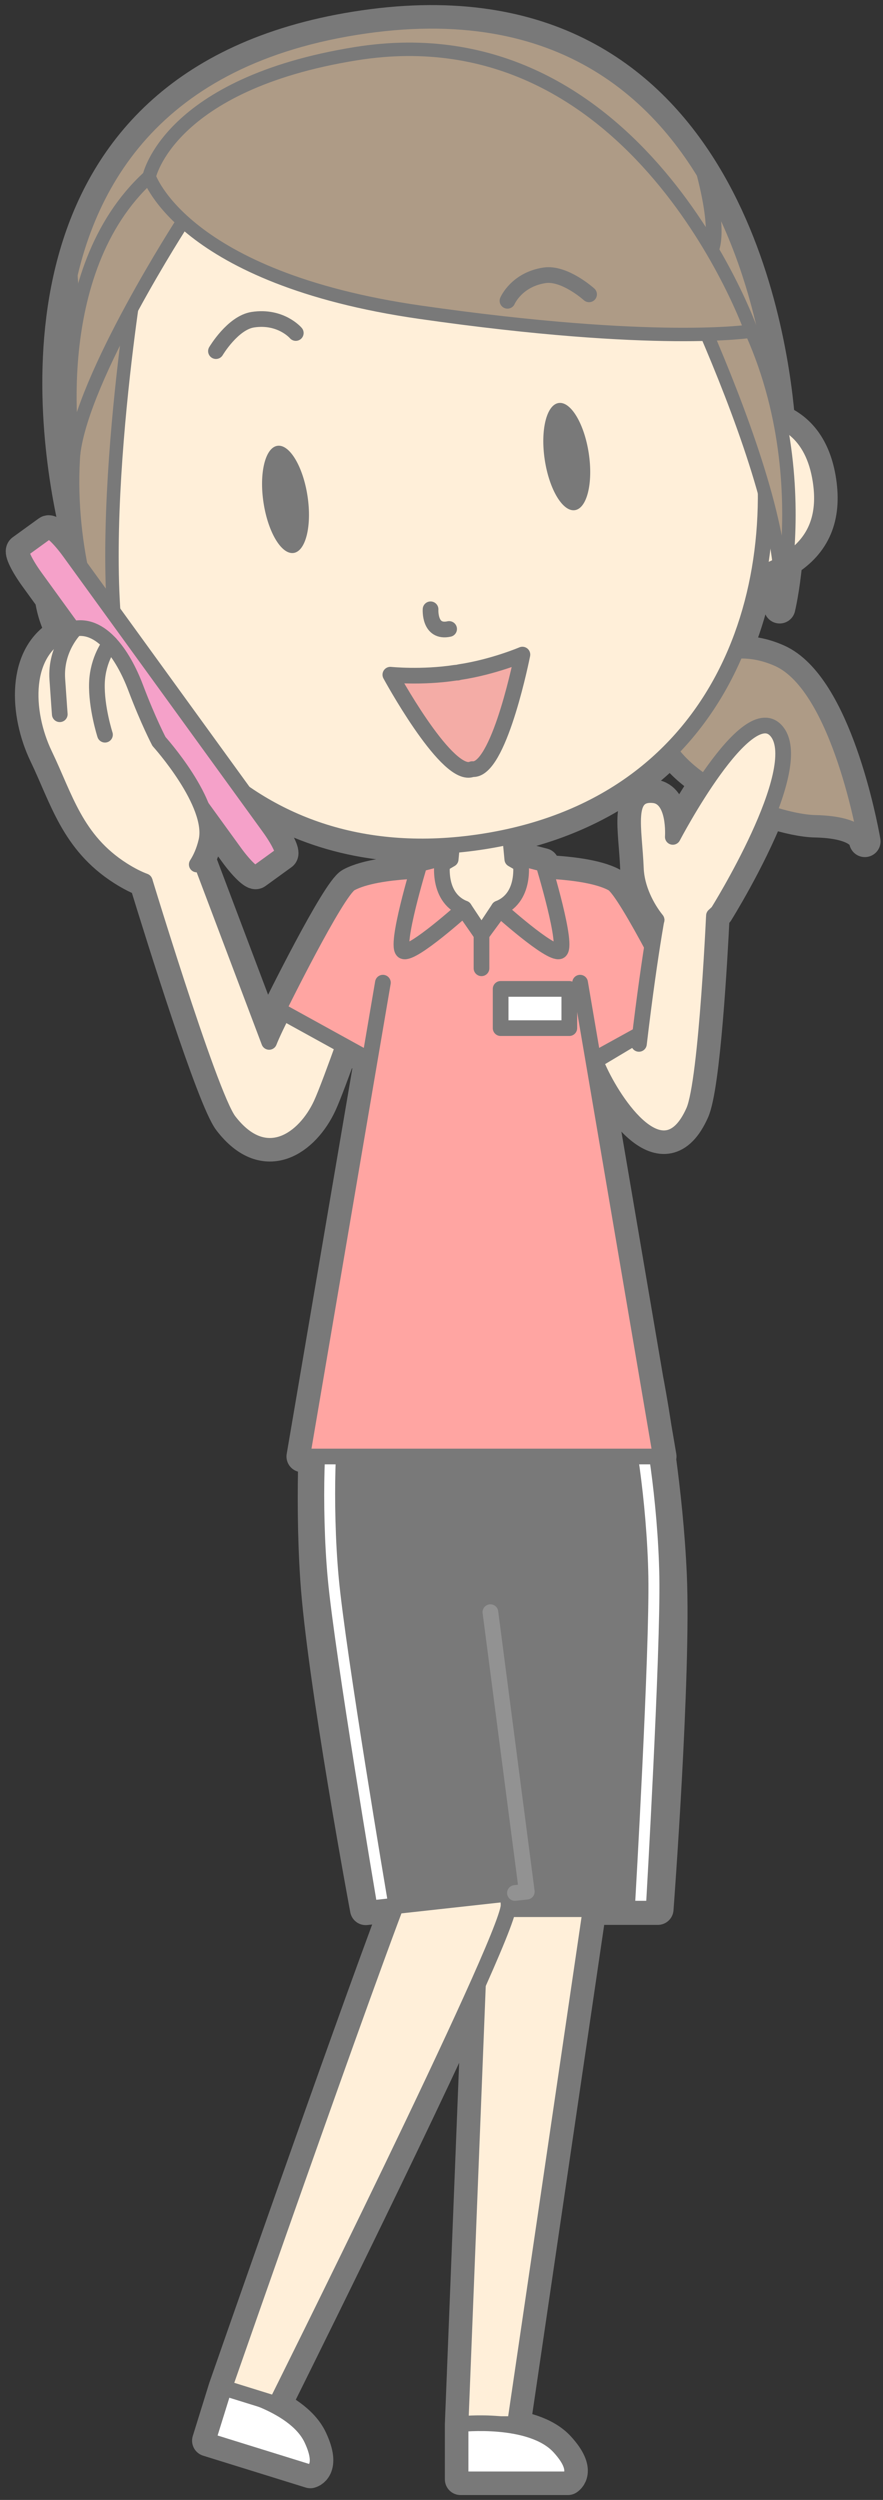 <?xml version="1.0" encoding="UTF-8"?>
<!DOCTYPE svg PUBLIC "-//W3C//DTD SVG 1.1//EN" "http://www.w3.org/Graphics/SVG/1.1/DTD/svg11.dtd">
<svg version="1.1" xmlns="http://www.w3.org/2000/svg" xmlns:xlink="http://www.w3.org/1999/xlink" x="0" y="0" width="225" height="637" viewBox="0, 0, 225, 637">
  <rect x="0" y="0" width="225" height="637" fill="#333333" stroke="none"/>
  <g id="Layer_1">
    <path d="M220.319,214.079 C220.354,214.281 220.374,214.394 220.374,214.394 C220.374,214.394 220.371,214.276 220.319,214.079 M171.444,213.247 C171.444,213.247 172.169,203.184 166.551,202.624 C159.174,201.89 161.627,210.966 162.029,221.315 C162.223,226.347 164.782,231.264 167.276,234.366 C166.967,236.141 166.594,238.384 166.173,241.098 C162.124,233.558 157.766,226.03 156.05,225.099 C151.993,222.897 144.533,222.136 138.981,221.884 C138.664,220.793 138.46,220.125 138.46,220.125 L132.542,218.594 C132.542,218.594 132.671,219.222 132.745,220.209 L130.544,218.936 L129.993,213.12 C147.263,209.237 160.809,201.441 170.967,191.109 C173.052,194.143 176.18,196.899 179.794,199.301 C175.077,206.313 171.444,213.247 171.444,213.247 M127.704,417.145 L125.932,418.261 L125.466,414.669 L127.753,414.669 z M114.841,218.936 L112.64,220.209 C112.715,219.222 112.844,218.594 112.844,218.594 L106.925,220.125 C106.925,220.125 106.721,220.793 106.404,221.884 C100.852,222.136 93.393,222.897 89.335,225.099 C85.78,227.027 70.891,257.264 70.891,257.264 L72.096,257.929 C70.454,261.235 69.173,263.946 68.578,265.486 L50.955,218.831 C51.587,217.591 52.16,216.117 52.578,214.345 C53.193,211.733 52.566,208.651 51.336,205.55 L59.762,217.177 C62.22,220.569 64.702,222.966 65.304,222.53 L71.929,217.727 C72.532,217.292 71.027,214.186 68.569,210.794 L62.144,201.929 C76.268,211.756 93.997,217.056 115.178,215.366 z M198.176,168.134 C194.272,166.391 190.667,165.897 187.453,166.136 C190.116,159.831 192.056,153.167 193.32,146.3 C195.264,145.635 197.032,144.886 198.623,144.051 C199.057,148.068 199.108,151.726 198.669,154.868 C198.669,154.868 199.767,150.367 200.464,142.999 C207.652,138.502 210.506,131.82 209.092,122.525 C207.749,113.7 203.557,109.208 198.684,107.083 C198.63,106.811 198.563,106.534 198.507,106.26 C197.438,94.168 193.54,67.097 179.458,44.027 L179.458,44.026 C164.421,19.393 137.776,-0.68 90.537,6.931 C0.502,21.434 13.03,107.905 18.939,133.928 C17.597,134.966 16.386,136.218 15.379,137.708 C13.867,136.019 12.625,135.043 12.224,135.335 L5.595,140.136 C4.994,140.571 6.497,143.675 8.956,147.069 L12.86,152.456 C13.398,155.94 14.413,158.879 15.891,161.321 C5.559,166.718 6.377,181.855 11.392,192.286 C16.607,203.124 19.27,214.04 31.234,221.661 C33.375,223.025 35.251,223.949 36.88,224.556 L36.882,224.556 C41.195,238.622 54.143,280.144 58.354,285.632 C67.675,297.776 77.675,290.276 81.809,281.386 C82.979,278.87 85.347,272.47 87.515,266.433 L94.03,270.027 L94.446,268.717 L77.001,371.13 L80.013,371.13 C79.773,380.092 79.766,391.188 80.503,402.317 C82.186,427.748 93.188,486.534 93.188,486.534 L100.854,485.689 C88.803,517.603 57.122,608.456 57.122,608.456 L52.944,621.904 L79.068,630.024 C79.068,630.024 83.019,629.158 79.424,621.51 C77.185,616.751 71.697,613.506 66.726,611.44 L70.356,612.569 C70.356,612.569 105.717,541.61 121.792,505.589 L117.359,617.677 L117.359,631.76 L144.716,631.76 C144.716,631.76 148.233,629.761 142.529,623.524 C138.978,619.642 132.771,618.173 127.409,617.677 L131.216,617.677 L150.502,486.477 L167.626,486.477 C167.626,486.477 172.126,426.841 171.014,401.379 C170.543,390.567 169.378,379.87 168.194,371.13 L168.384,371.13 L167.145,363.86 C166.154,357.402 165.304,352.875 165.04,351.499 L150.938,268.716 L151.355,270.027 L163.102,263.547 C163.006,264.349 162.909,265.162 162.81,265.992 L152.467,272.171 C156.444,281.089 169.079,300.319 176.745,283.153 C179.587,276.79 181.401,243.987 181.923,233.336 L182.915,232.411 C182.915,232.411 191.018,219.445 195.917,206.953 C200.553,208.474 204.79,209.335 207.674,209.394 C218.303,209.616 220.036,213.017 220.319,214.079 C219.663,210.389 212.983,174.747 198.176,168.134" fill="#797979"/>
    <path d="M220.319,214.079 C220.354,214.281 220.374,214.394 220.374,214.394 C220.374,214.394 220.371,214.276 220.319,214.079 z M171.444,213.247 C171.444,213.247 172.169,203.184 166.551,202.624 C159.174,201.89 161.627,210.966 162.029,221.315 C162.223,226.347 164.782,231.264 167.276,234.366 C166.967,236.141 166.594,238.384 166.173,241.098 C162.124,233.558 157.766,226.03 156.05,225.099 C151.993,222.897 144.533,222.136 138.981,221.884 C138.664,220.793 138.46,220.125 138.46,220.125 L132.542,218.594 C132.542,218.594 132.671,219.222 132.745,220.209 L130.544,218.936 L129.993,213.12 C147.263,209.237 160.809,201.441 170.967,191.109 C173.052,194.143 176.18,196.899 179.794,199.301 C175.077,206.313 171.444,213.247 171.444,213.247 z M127.704,417.145 L125.932,418.261 L125.466,414.669 L127.753,414.669 L127.704,417.145 z M114.841,218.936 L112.64,220.209 C112.715,219.222 112.844,218.594 112.844,218.594 L106.925,220.125 C106.925,220.125 106.721,220.793 106.404,221.884 C100.852,222.136 93.393,222.897 89.335,225.099 C85.78,227.027 70.891,257.264 70.891,257.264 L72.096,257.929 C70.454,261.235 69.173,263.946 68.578,265.486 L50.955,218.831 C51.587,217.591 52.16,216.117 52.578,214.345 C53.193,211.733 52.566,208.651 51.336,205.55 L59.762,217.177 C62.22,220.569 64.702,222.966 65.304,222.53 L71.929,217.727 C72.532,217.292 71.027,214.186 68.569,210.794 L62.144,201.929 C76.268,211.756 93.997,217.056 115.178,215.366 L114.841,218.936 z M198.176,168.134 C194.272,166.391 190.667,165.897 187.453,166.136 C190.116,159.831 192.056,153.167 193.32,146.3 C195.264,145.635 197.032,144.886 198.623,144.051 C199.057,148.068 199.108,151.726 198.669,154.868 C198.669,154.868 199.767,150.367 200.464,142.999 C207.652,138.502 210.506,131.82 209.092,122.525 C207.749,113.7 203.557,109.208 198.684,107.083 C198.63,106.811 198.563,106.534 198.507,106.26 C197.438,94.168 193.54,67.097 179.458,44.027 L179.458,44.026 C164.421,19.393 137.776,-0.68 90.537,6.931 C0.502,21.434 13.03,107.905 18.939,133.928 C17.597,134.966 16.386,136.218 15.379,137.708 C13.867,136.019 12.625,135.043 12.224,135.335 L5.595,140.136 C4.994,140.571 6.497,143.675 8.956,147.069 L12.86,152.456 C13.398,155.94 14.413,158.879 15.891,161.321 C5.559,166.718 6.377,181.855 11.392,192.286 C16.607,203.124 19.27,214.04 31.234,221.661 C33.375,223.025 35.251,223.949 36.88,224.556 L36.882,224.556 C41.195,238.622 54.143,280.144 58.354,285.632 C67.675,297.776 77.675,290.276 81.809,281.386 C82.979,278.87 85.347,272.47 87.515,266.433 L94.03,270.027 L94.446,268.717 L77.001,371.13 L80.013,371.13 C79.773,380.092 79.766,391.188 80.503,402.317 C82.186,427.748 93.188,486.534 93.188,486.534 L100.854,485.689 C88.803,517.603 57.122,608.456 57.122,608.456 L52.944,621.904 L79.068,630.024 C79.068,630.024 83.019,629.158 79.424,621.51 C77.185,616.751 71.697,613.506 66.726,611.44 L70.356,612.569 C70.356,612.569 105.717,541.61 121.792,505.589 L117.359,617.677 L117.359,631.76 L144.716,631.76 C144.716,631.76 148.233,629.761 142.529,623.524 C138.978,619.642 132.771,618.173 127.409,617.677 L131.216,617.677 L150.502,486.477 L167.626,486.477 C167.626,486.477 172.126,426.841 171.014,401.379 C170.543,390.567 169.378,379.87 168.194,371.13 L168.384,371.13 L167.145,363.86 C166.154,357.402 165.304,352.875 165.04,351.499 L150.938,268.716 L151.355,270.027 L163.102,263.547 C163.006,264.349 162.909,265.162 162.81,265.992 L152.467,272.171 C156.444,281.089 169.079,300.319 176.745,283.153 C179.587,276.79 181.401,243.987 181.923,233.336 L182.915,232.411 C182.915,232.411 191.018,219.445 195.917,206.953 C200.553,208.474 204.79,209.335 207.674,209.394 C218.303,209.616 220.036,213.017 220.319,214.079 C219.663,210.389 212.983,174.747 198.176,168.134 z" fill-opacity="0" stroke="#797979" stroke-width="8" stroke-linecap="round" stroke-linejoin="round"/>
    <path d="M164.056,394.266 L131.215,617.677 L117.359,617.677 L125.227,418.704 z" fill="#FFEFD9"/>
    <path d="M164.056,394.266 L131.215,617.677 L117.359,617.677 L125.227,418.704 L164.056,394.266 z" fill-opacity="0" stroke="#797979" stroke-width="4" stroke-linecap="round" stroke-linejoin="round"/>
    <path d="M144.716,631.76 L117.359,631.76 L117.359,617.677 C117.359,617.677 135.361,615.687 142.529,623.525 C148.234,629.761 144.716,631.76 144.716,631.76" fill="#FFFFFF"/>
    <path d="M144.716,631.76 L117.359,631.76 L117.359,617.677 C117.359,617.677 135.361,615.687 142.529,623.525 C148.234,629.761 144.716,631.76 144.716,631.76 z" fill-opacity="0" stroke="#797979" stroke-width="4" stroke-linecap="round" stroke-linejoin="round"/>
    <path d="M171.701,174.177 C171.701,174.177 182.558,161.161 198.177,168.134 C213.796,175.11 220.374,214.394 220.374,214.394 C220.374,214.394 220.283,209.658 207.674,209.395 C195.063,209.132 156.617,193.606 171.701,174.177" fill="#AE9B86"/>
    <path d="M171.701,174.177 C171.701,174.177 182.558,161.161 198.177,168.134 C213.796,175.11 220.374,214.394 220.374,214.394 C220.374,214.394 220.283,209.658 207.674,209.395 C195.063,209.132 156.617,193.606 171.701,174.177 z" fill-opacity="0" stroke="#797979" stroke-width="3.425" stroke-linecap="round" stroke-linejoin="round"/>
    <path d="M20.852,141.342 C20.852,141.342 -15.686,24.043 90.537,6.931 C196.76,-10.182 198.905,112.656 198.905,112.656 L112.566,147.789 z" fill="#AE9B86"/>
    <path d="M20.852,141.342 C20.852,141.342 -15.686,24.043 90.537,6.931 C196.76,-10.182 198.905,112.656 198.905,112.656 L112.566,147.789 L20.852,141.342 z" fill-opacity="0" stroke="#797979" stroke-width="4" stroke-linecap="round" stroke-linejoin="round"/>
    <g>
      <path d="M23.164,89.945 C23.164,89.945 18.968,88.548 17.764,70.075" fill="#DDB585"/>
      <path d="M23.164,89.945 C23.164,89.945 18.968,88.548 17.764,70.075" fill-opacity="0" stroke="#797979" stroke-width="4" stroke-linecap="round" stroke-linejoin="round"/>
    </g>
    <g>
      <path d="M180.572,64.586 C180.572,64.586 184.116,61.942 179.458,44.026" fill="#DDB585"/>
      <path d="M180.572,64.586 C180.572,64.586 184.116,61.942 179.458,44.026" fill-opacity="0" stroke="#797979" stroke-width="4" stroke-linecap="round" stroke-linejoin="round"/>
    </g>
    <path d="M171.014,401.379 C169.903,375.917 164.95,351.045 164.95,351.045 L123.501,351.328 L120.179,414.669 L127.752,414.669 L126.334,486.478 L167.625,486.478 C167.625,486.478 172.125,426.841 171.014,401.379" fill="#797979"/>
    <path d="M171.014,401.379 C169.903,375.917 164.95,351.045 164.95,351.045 L123.501,351.328 L120.179,414.669 L127.752,414.669 L126.334,486.478 L167.625,486.478 C167.625,486.478 172.125,426.841 171.014,401.379 z" fill-opacity="0" stroke="#797979" stroke-width="4" stroke-linecap="round" stroke-linejoin="round"/>
    <path d="M160.21,360.784 C161.341,360.923 164.877,382.551 165.21,401.756 C165.543,420.962 161.877,484.339 161.877,484.339 L164.677,484.339 C164.677,484.339 168.343,420.962 168.01,401.756 C167.677,382.551 164.141,360.923 163.01,360.784 z" fill="#FFFFFF"/>
    <path d="M79.068,630.025 L52.944,621.905 L57.123,608.457 C57.123,608.457 74.903,611.898 79.424,621.51 C83.02,629.159 79.068,630.025 79.068,630.025" fill="#FFFFFF"/>
    <path d="M79.068,630.025 L52.944,621.905 L57.123,608.457 C57.123,608.457 74.903,611.898 79.424,621.51 C83.02,629.159 79.068,630.025 79.068,630.025 z" fill-opacity="0" stroke="#797979" stroke-width="4" stroke-linecap="round" stroke-linejoin="round"/>
    <path d="M105.183,475.008 C101.438,481.369 57.122,608.456 57.122,608.456 L70.356,612.57 C70.356,612.57 128.971,494.952 129.577,485.697 C130.184,476.444 108.928,468.645 105.183,475.008" fill="#FFEFD9"/>
    <path d="M105.183,475.008 C101.438,481.369 57.122,608.456 57.122,608.456 L70.356,612.57 C70.356,612.57 128.971,494.952 129.577,485.697 C130.184,476.444 108.928,468.645 105.183,475.008 z" fill-opacity="0" stroke="#797979" stroke-width="4" stroke-linecap="round" stroke-linejoin="round"/>
    <path d="M124.961,410.791 L132.487,409.962 L122.25,347.365 L81.019,351.623 C81.019,351.623 78.82,376.888 80.503,402.317 C82.186,427.748 93.189,486.534 93.189,486.534 L134.232,482.012 z" fill="#797979"/>
    <path d="M124.961,410.791 L132.487,409.962 L122.25,347.365 L81.019,351.623 C81.019,351.623 78.82,376.888 80.503,402.317 C82.186,427.748 93.189,486.534 93.189,486.534 L134.232,482.012 L124.961,410.791 z" fill-opacity="0" stroke="#797979" stroke-width="4" stroke-linecap="round" stroke-linejoin="round"/>
    <path d="M86.798,360.784 C85.689,361.047 84.542,382.931 86.314,402.057 C88.085,421.183 98.67,483.777 98.67,483.777 L95.886,484.085 C95.886,484.085 85.302,421.491 83.53,402.363 C81.759,383.237 82.906,361.353 84.015,361.091 z" fill="#FFFFFF"/>
    <path d="M131.211,482.345 L134.233,482.012 L124.961,410.791" fill-opacity="0" stroke="#929292" stroke-width="4" stroke-linecap="round" stroke-linejoin="round"/>
    <path d="M130.911,221.843 L114.47,221.843 L89.335,225.099 L97.566,258.462 L147.815,258.462 L156.046,225.099 z" fill="#FFA5A2"/>
    <path d="M130.911,221.843 L114.47,221.843 L89.335,225.099 L97.566,258.462 L147.815,258.462 L156.046,225.099 L130.911,221.843 z" fill-opacity="0" stroke="#797979" stroke-width="4" stroke-linecap="round" stroke-linejoin="round"/>
    <g>
      <path d="M89.335,225.099 C89.335,225.099 71.379,258.231 68.578,265.487 L49.779,215.72 L35.466,219.912 C35.466,219.912 53.272,279.009 58.354,285.632 C67.675,297.777 77.674,290.277 81.809,281.386 C84.277,276.079 92.078,253.487 92.078,253.487" fill="#FFEFD9"/>
      <path d="M89.335,225.099 C89.335,225.099 71.379,258.231 68.578,265.487 L49.779,215.72 L35.466,219.912 C35.466,219.912 53.272,279.009 58.354,285.632 C67.675,297.777 77.674,290.277 81.809,281.386 C84.277,276.079 92.078,253.487 92.078,253.487" fill-opacity="0" stroke="#797979" stroke-width="4" stroke-linecap="round" stroke-linejoin="round"/>
    </g>
    <g>
      <path d="M113.441,221.784 C113.441,221.784 96.329,221.305 89.335,225.098 C85.78,227.027 70.891,257.263 70.891,257.263 L94.03,270.027 L96.195,263.209" fill="#FFA5A2"/>
      <path d="M113.441,221.784 C113.441,221.784 96.329,221.305 89.335,225.098 C85.78,227.027 70.891,257.263 70.891,257.263 L94.03,270.027 L96.195,263.209" fill-opacity="0" stroke="#797979" stroke-width="4" stroke-linecap="round" stroke-linejoin="round"/>
    </g>
    <g>
      <path d="M131.944,221.784 C131.944,221.784 149.056,221.305 156.049,225.098 C159.605,227.027 174.494,257.263 174.494,257.263 L151.355,270.027 L149.19,263.209" fill="#FFA5A2"/>
      <path d="M131.944,221.784 C131.944,221.784 149.056,221.305 156.049,225.098 C159.605,227.027 174.494,257.263 174.494,257.263 L151.355,270.027 L149.19,263.209" fill-opacity="0" stroke="#797979" stroke-width="4" stroke-linecap="round" stroke-linejoin="round"/>
    </g>
    <g>
      <path d="M147.817,250.393 L168.383,371.13 L77.001,371.13 L97.567,250.393" fill="#FFA5A2"/>
      <path d="M147.817,250.393 L168.383,371.13 L77.001,371.13 L97.567,250.393" fill-opacity="0" stroke="#797979" stroke-width="4" stroke-linecap="round" stroke-linejoin="round"/>
    </g>
    <g>
      <path d="M145.068,261.978 L127.568,261.978 L127.568,251.978 L145.068,251.978 z" fill="#FFFFFF"/>
      <path d="M145.068,261.978 L127.568,261.978 L127.568,251.978 L145.068,251.978 z" fill-opacity="0" stroke="#797979" stroke-width="4" stroke-linecap="round" stroke-linejoin="round"/>
    </g>
    <path d="M127.143,232.041 C127.143,232.041 134.995,230.169 134.995,221.511 L130.543,218.936 L129.182,204.557 L122.692,200.337 L116.202,204.557 L114.84,218.936 L110.39,221.511 C110.39,229.978 118.5,232.075 118.5,232.075 L122.692,238.103 z" fill="#FFEFD9"/>
    <path d="M127.143,232.041 C127.143,232.041 134.995,230.169 134.995,221.511 L130.543,218.936 L129.182,204.557 L122.692,200.337 L116.202,204.557 L114.84,218.936 L110.39,221.511 C110.39,229.978 118.5,232.075 118.5,232.075 L122.692,238.103 L127.143,232.041 z" fill-opacity="0" stroke="#797979" stroke-width="4" stroke-linecap="round" stroke-linejoin="round"/>
    <path d="M112.844,218.594 C112.844,218.594 110.801,228.484 118.301,231.484 C118.301,231.484 105.234,243.292 102.825,242.384 C100.416,241.476 106.925,220.125 106.925,220.125 z" fill="#FFA5A2"/>
    <path d="M112.844,218.594 C112.844,218.594 110.801,228.484 118.301,231.484 C118.301,231.484 105.234,243.292 102.825,242.384 C100.416,241.476 106.925,220.125 106.925,220.125 L112.844,218.594 z" fill-opacity="0" stroke="#797979" stroke-width="4" stroke-linecap="round" stroke-linejoin="round"/>
    <path d="M132.542,218.594 C132.542,218.594 134.585,228.484 127.085,231.484 C127.085,231.484 140.151,243.292 142.561,242.384 C144.97,241.476 138.46,220.125 138.46,220.125 z" fill="#FFA5A2"/>
    <path d="M132.542,218.594 C132.542,218.594 134.585,228.484 127.085,231.484 C127.085,231.484 140.151,243.292 142.561,242.384 C144.97,241.476 138.46,220.125 138.46,220.125 L132.542,218.594 z" fill-opacity="0" stroke="#797979" stroke-width="4" stroke-linecap="round" stroke-linejoin="round"/>
    <path d="M118.301,231.484 L122.693,238.103 L127.085,231.484" fill-opacity="0" stroke="#797979" stroke-width="4" stroke-linecap="round" stroke-linejoin="round"/>
    <g>
      <path d="M122.692,238.103 L122.692,246.728" fill="#FFEFD9"/>
      <path d="M122.692,238.103 L122.692,246.728" fill-opacity="0" stroke="#797979" stroke-width="4" stroke-linecap="round" stroke-linejoin="round"/>
    </g>
    <g>
      <path d="M37.715,128.741 C37.715,128.741 9.019,127.232 12.847,152.387 C15.098,167.183 25.699,172.444 45.433,169.73" fill="#FFEFD9"/>
      <path d="M37.715,128.741 C37.715,128.741 9.019,127.232 12.847,152.387 C15.098,167.183 25.699,172.444 45.433,169.73" fill-opacity="0" stroke="#797979" stroke-width="4" stroke-linecap="round" stroke-linejoin="round"/>
    </g>
    <g>
      <path d="M23.656,152.134 C23.656,152.134 27.047,149.895 30.525,149.387" fill="#FFEFD9"/>
      <path d="M23.656,152.134 C23.656,152.134 27.047,149.895 30.525,149.387" fill-opacity="0" stroke="#797979" stroke-width="4" stroke-linecap="round" stroke-linejoin="round"/>
    </g>
    <g>
      <path d="M178.315,107.346 C178.315,107.346 205.263,97.369 209.091,122.526 C211.342,137.321 202.788,145.497 183.138,148.777" fill="#FFEFD9"/>
      <path d="M178.315,107.346 C178.315,107.346 205.263,97.369 209.091,122.526 C211.342,137.321 202.788,145.497 183.138,148.777" fill-opacity="0" stroke="#797979" stroke-width="4" stroke-linecap="round" stroke-linejoin="round"/>
    </g>
    <g>
      <path d="M198.697,125.497 C198.697,125.497 194.793,124.369 191.321,124.92" fill="#FFEFD9"/>
      <path d="M198.697,125.497 C198.697,125.497 194.793,124.369 191.321,124.92" fill-opacity="0" stroke="#797979" stroke-width="4" stroke-linecap="round" stroke-linejoin="round"/>
    </g>
    <path d="M122.692,214.499 C3.307,232.667 -14.771,36.202 93.063,19.792 C200.899,3.384 242.078,196.332 122.692,214.499" fill="#FFEFD9"/>
    <path d="M122.692,214.499 C3.307,232.667 -14.771,36.202 93.063,19.792 C200.899,3.384 242.078,196.332 122.692,214.499 z" fill-opacity="0" stroke="#797979" stroke-width="4" stroke-linecap="round" stroke-linejoin="round"/>
    <path d="M109.714,155.256 C109.714,155.256 109.298,161.39 114.44,160.269" fill-opacity="0" stroke="#797979" stroke-width="4" stroke-linecap="round" stroke-linejoin="round"/>
    <path d="M117.206,171.242 C116.993,171.273 116.796,171.332 116.601,171.391 C116.397,171.392 116.192,171.396 115.979,171.429 C107.412,172.734 99.466,171.919 99.466,171.919 C99.466,171.919 113.15,197.147 119.739,196.144 C119.948,196.114 120.149,196.055 120.343,195.977 C120.55,195.995 120.757,195.989 120.966,195.958 C127.558,194.954 133.116,166.797 133.116,166.797 C133.116,166.797 125.772,169.938 117.206,171.242" fill="#F4ACA6"/>
    <path d="M117.206,171.242 C116.993,171.273 116.796,171.332 116.601,171.391 C116.397,171.392 116.192,171.396 115.979,171.429 C107.412,172.734 99.466,171.919 99.466,171.919 C99.466,171.919 113.15,197.147 119.739,196.144 C119.948,196.114 120.149,196.055 120.343,195.977 C120.55,195.995 120.757,195.989 120.966,195.958 C127.558,194.954 133.116,166.797 133.116,166.797 C133.116,166.797 125.772,169.938 117.206,171.242 z" fill-opacity="0" stroke="#797979" stroke-width="4" stroke-linecap="round" stroke-linejoin="round"/>
    <path d="M34.53,71.904 C34.53,71.904 21.158,154.639 34.336,181.344 C34.336,181.344 5.313,135.079 25.846,85.15 z" fill="#AE9B86"/>
    <path d="M34.53,71.904 C34.53,71.904 21.158,154.639 34.336,181.344 C34.336,181.344 5.313,135.079 25.846,85.15 L34.53,71.904 z" fill-opacity="0" stroke="#797979" stroke-width="3.425" stroke-linecap="round" stroke-linejoin="round"/>
    <path d="M164.114,51.028 C164.114,51.028 202.793,125.378 198.669,154.869 C198.669,154.869 211.694,101.831 176.519,60.877 z" fill="#AE9B86"/>
    <path d="M164.114,51.028 C164.114,51.028 202.793,125.378 198.669,154.869 C198.669,154.869 211.694,101.831 176.519,60.877 L164.114,51.028 z" fill-opacity="0" stroke="#797979" stroke-width="3.425" stroke-linecap="round" stroke-linejoin="round"/>
    <path d="M46.668,56.37 C46.668,56.37 21.04,95.869 18.749,115.666 C18.749,115.666 11.355,69.229 38.008,45.003 C38.008,45.003 50.066,41.796 46.668,56.37" fill="#AE9B86"/>
    <path d="M46.668,56.37 C46.668,56.37 21.04,95.869 18.749,115.666 C18.749,115.666 11.355,69.229 38.008,45.003 C38.008,45.003 50.066,41.796 46.668,56.37 z" fill-opacity="0" stroke="#797979" stroke-width="3.425" stroke-linecap="round" stroke-linejoin="round"/>
    <path d="M38.008,45.003 C38.008,45.003 46.503,70.865 107.047,79.559 C167.591,88.251 191.444,84.363 191.444,84.363 C191.444,84.363 162.514,2.105 90.664,13.681 C42.859,21.382 38.008,45.003 38.008,45.003" fill="#AE9B86"/>
    <path d="M38.008,45.003 C38.008,45.003 46.503,70.865 107.047,79.559 C167.591,88.251 191.444,84.363 191.444,84.363 C191.444,84.363 162.514,2.105 90.664,13.681 C42.859,21.382 38.008,45.003 38.008,45.003 z" fill-opacity="0" stroke="#797979" stroke-width="3.425" stroke-linecap="round" stroke-linejoin="round"/>
    <path d="M129.312,76.647 C129.312,76.647 131.612,71.24 138.743,70.156 C143.871,69.374 150.102,75.002 150.102,75.002" fill-opacity="0" stroke="#797979" stroke-width="4" stroke-linecap="round" stroke-linejoin="round"/>
    <path d="M150.022,115.488 C151.168,123.029 149.59,129.523 146.495,129.995 C143.401,130.465 139.961,124.735 138.813,117.195 C137.667,109.654 139.246,103.161 142.34,102.69 C145.435,102.22 148.875,107.95 150.022,115.488" fill="#797979"/>
    <path d="M75.368,84.855 C75.368,84.855 71.563,80.376 64.432,81.462 C59.305,82.242 55.03,89.469 55.03,89.469" fill-opacity="0" stroke="#797979" stroke-width="4" stroke-linecap="round" stroke-linejoin="round"/>
    <path d="M67.15,128.099 C68.297,135.64 71.737,141.37 74.832,140.9 C77.926,140.428 79.505,133.936 78.358,126.394 C77.211,118.854 73.772,113.125 70.677,113.597 C67.582,114.068 66.003,120.561 67.15,128.099" fill="#797979"/>
    <path d="M68.569,210.794 C71.027,214.186 72.532,217.292 71.929,217.728 L65.304,222.53 C64.702,222.966 62.22,220.569 59.762,217.177 L8.956,147.069 C6.497,143.675 4.994,140.571 5.595,140.136 L12.224,135.335 C12.825,134.898 15.304,137.292 17.763,140.687 z" fill="#F5A1C9"/>
    <path d="M68.569,210.794 C71.027,214.186 72.532,217.292 71.929,217.728 L65.304,222.53 C64.702,222.966 62.22,220.569 59.762,217.177 L8.956,147.069 C6.497,143.675 4.994,140.571 5.595,140.136 L12.224,135.335 C12.825,134.898 15.304,137.292 17.763,140.687 L68.569,210.794 z" fill-opacity="0" stroke="#797979" stroke-width="4" stroke-linecap="round" stroke-linejoin="round"/>
    <g>
      <path d="M36.88,224.556 C35.251,223.95 33.376,223.026 31.234,221.661 C19.27,214.04 16.608,203.124 11.392,192.286 C6.178,181.441 5.494,165.501 17.172,160.72 C25.249,157.411 31.404,166.861 34.584,175.286 C37.769,183.716 40.505,188.921 40.505,188.921 C40.505,188.921 54.829,204.788 52.578,214.345 C51.985,216.86 51.088,218.799 50.138,220.276" fill="#FFEFD9"/>
      <path d="M36.88,224.556 C35.251,223.95 33.376,223.026 31.234,221.661 C19.27,214.04 16.608,203.124 11.392,192.286 C6.178,181.441 5.494,165.501 17.172,160.72 C25.249,157.411 31.404,166.861 34.584,175.286 C37.769,183.716 40.505,188.921 40.505,188.921 C40.505,188.921 54.829,204.788 52.578,214.345 C51.985,216.86 51.088,218.799 50.138,220.276" fill-opacity="0" stroke="#797979" stroke-width="4" stroke-linecap="round" stroke-linejoin="round"/>
    </g>
    <g>
      <path d="M28.063,163.974 C28.063,163.974 24.902,167.89 24.7,174.056 C24.5,180.22 26.749,187.21 26.749,187.21" fill="#FFEFD9"/>
      <path d="M28.063,163.974 C28.063,163.974 24.902,167.89 24.7,174.056 C24.5,180.22 26.749,187.21 26.749,187.21" fill-opacity="0" stroke="#797979" stroke-width="4" stroke-linecap="round" stroke-linejoin="round"/>
    </g>
    <g>
      <path d="M19.232,160.146 C19.232,160.146 14.058,165.107 14.605,173.084 C15.071,179.9 15.231,181.994 15.231,181.994" fill="#FFEFD9"/>
      <path d="M19.232,160.146 C19.232,160.146 14.058,165.107 14.605,173.084 C15.071,179.9 15.231,181.994 15.231,181.994" fill-opacity="0" stroke="#797979" stroke-width="4" stroke-linecap="round" stroke-linejoin="round"/>
    </g>
    <g>
      <path d="M162.81,265.992 C165.778,240.872 168.245,229.152 168.245,229.152 L182.079,229.986 C182.079,229.986 180.148,275.532 176.745,283.153 C169.079,300.319 156.444,281.089 152.468,272.171" fill="#FFEFD9"/>
      <path d="M162.81,265.992 C165.778,240.872 168.245,229.152 168.245,229.152 L182.079,229.986 C182.079,229.986 180.148,275.532 176.745,283.153 C169.079,300.319 156.444,281.089 152.468,272.171" fill-opacity="0" stroke="#797979" stroke-width="4" stroke-linecap="round" stroke-linejoin="round"/>
    </g>
    <g>
      <path d="M167.313,234.414 C164.807,231.314 162.225,226.371 162.029,221.315 C161.626,210.966 159.173,201.89 166.551,202.624 C172.168,203.185 171.444,213.247 171.444,213.247 C171.444,213.247 190.53,176.804 198.036,186.515 C205.54,196.226 182.915,232.411 182.915,232.411 L181.922,233.336" fill="#FFEFD9"/>
      <path d="M167.313,234.414 C164.807,231.314 162.225,226.371 162.029,221.315 C161.626,210.966 159.173,201.89 166.551,202.624 C172.168,203.185 171.444,213.247 171.444,213.247 C171.444,213.247 190.53,176.804 198.036,186.515 C205.54,196.226 182.915,232.411 182.915,232.411 L181.922,233.336" fill-opacity="0" stroke="#797979" stroke-width="4" stroke-linecap="round" stroke-linejoin="round"/>
    </g>
  </g>
</svg>
